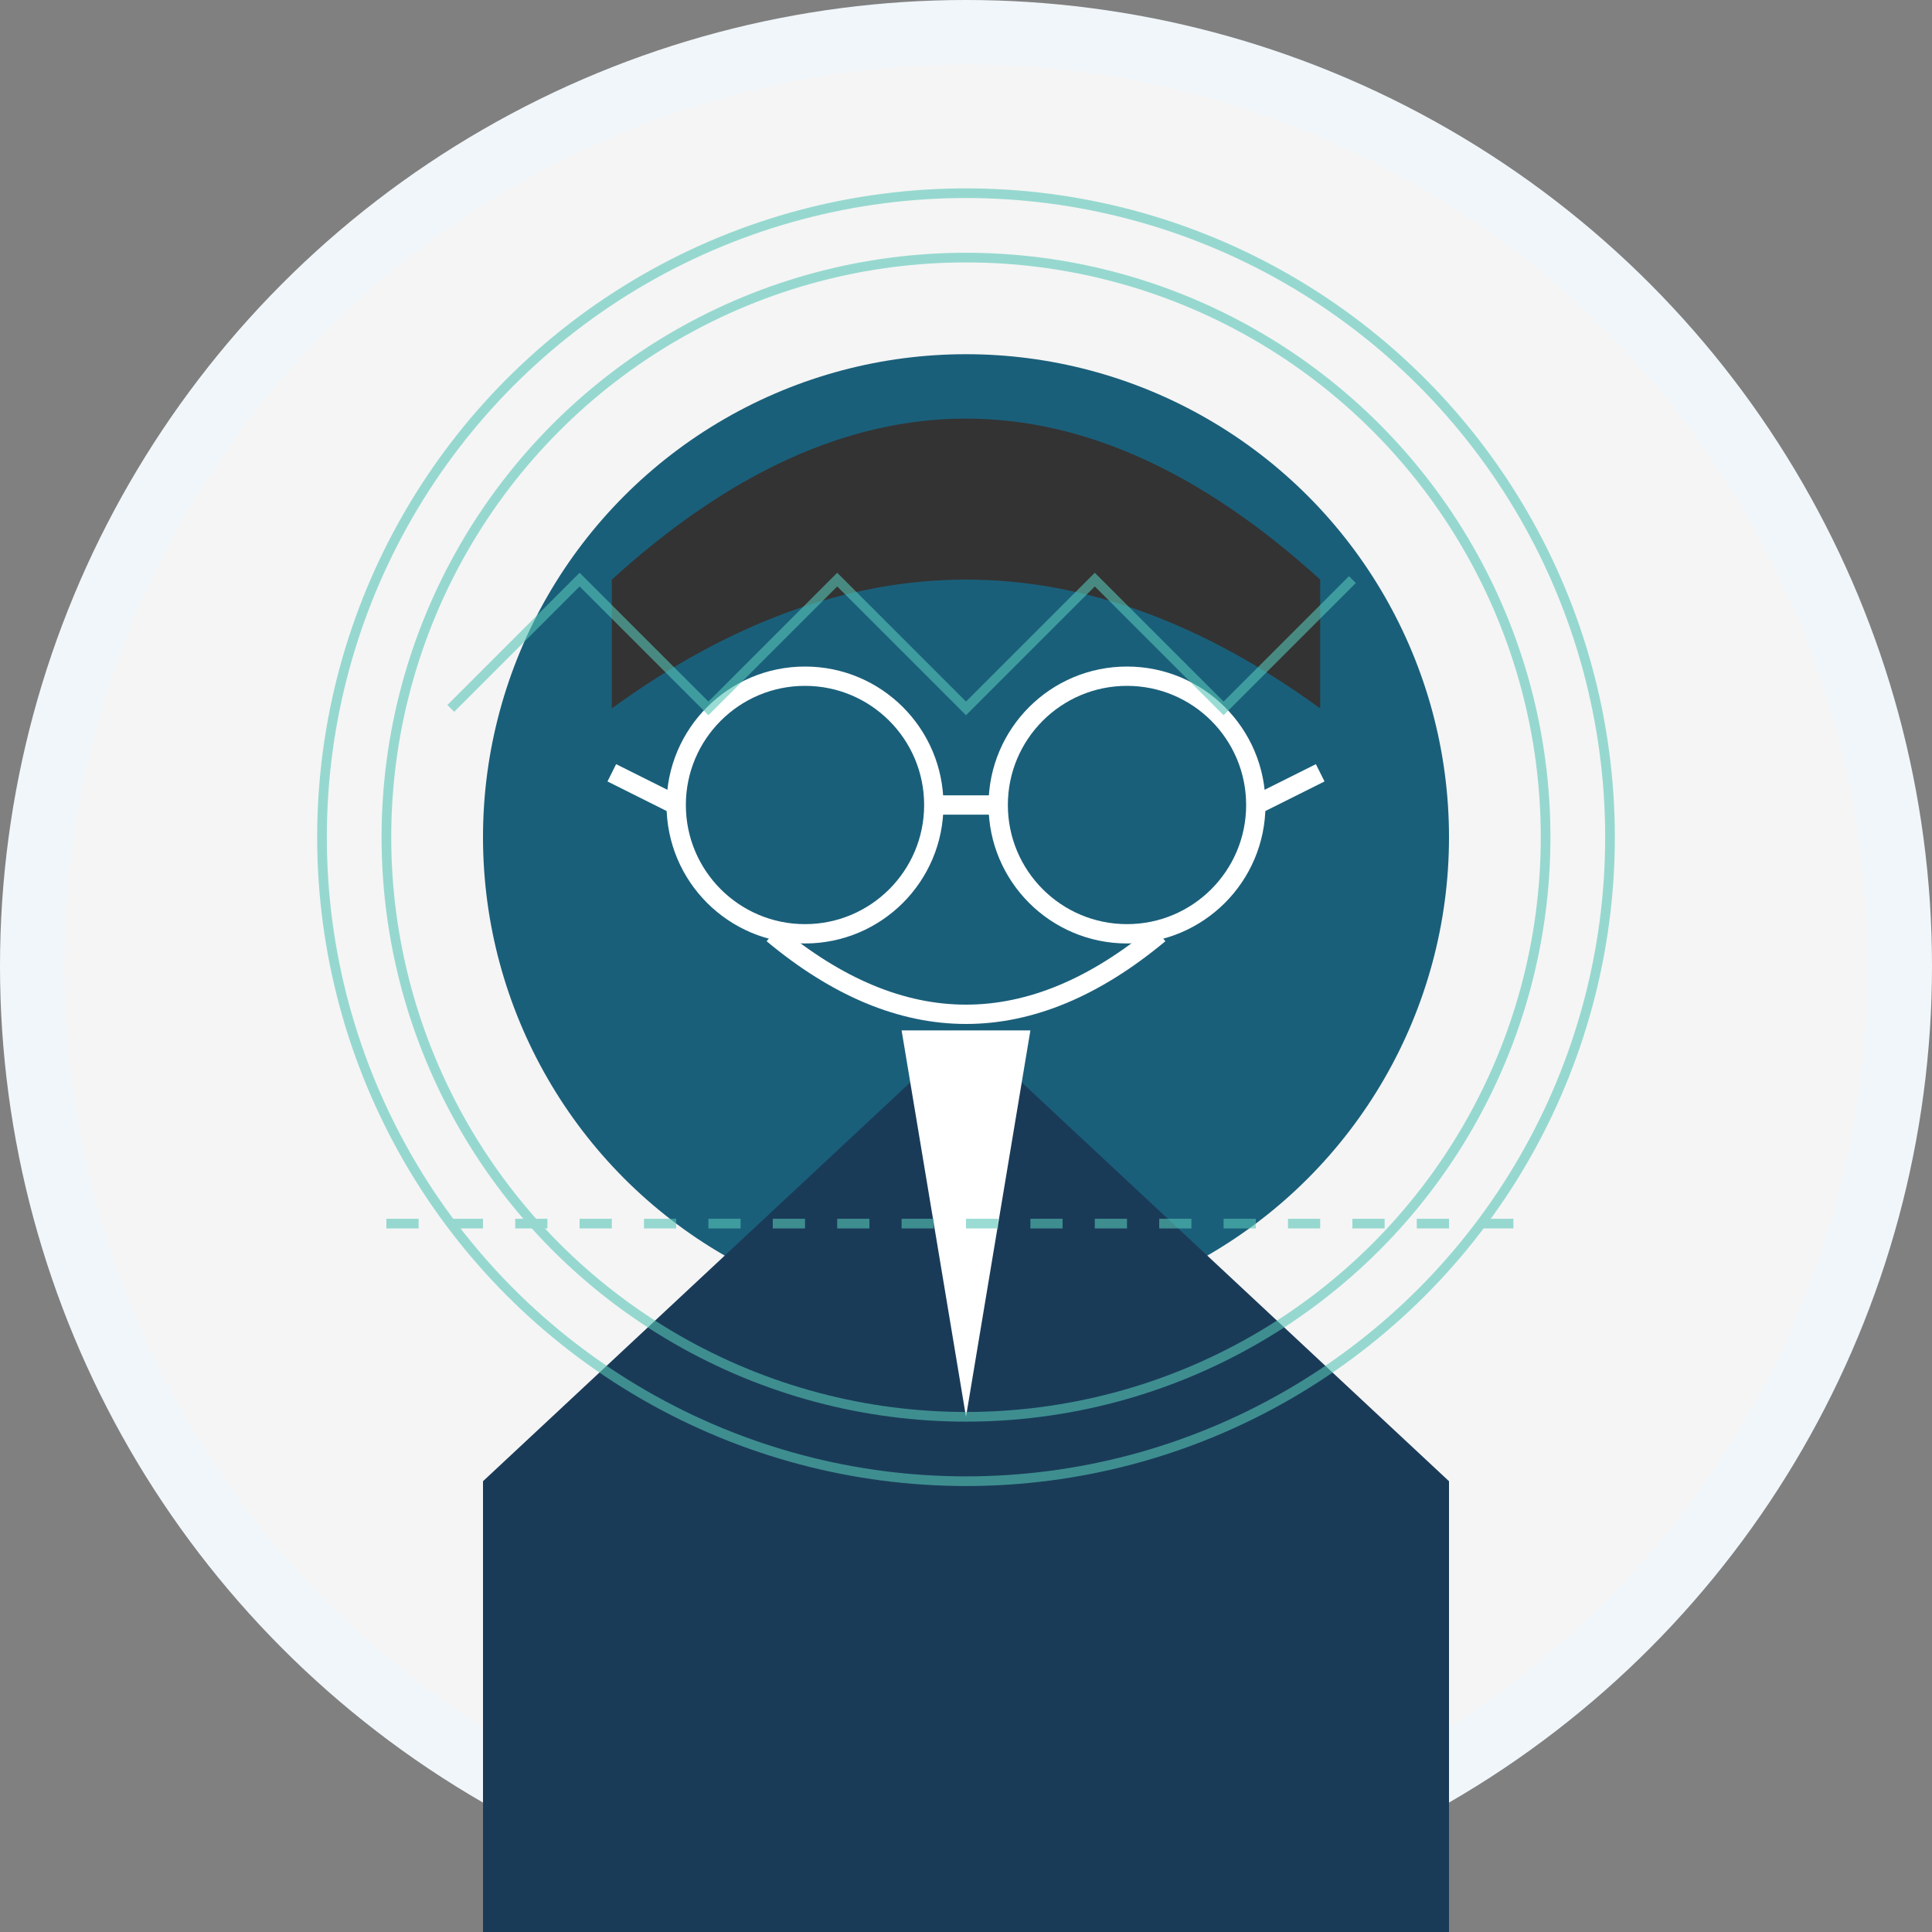 <svg xmlns="http://www.w3.org/2000/svg" viewBox="0 0 300 300" width="100%" height="100%">
  <rect x="0" y="0" width="300" height="300" fill="#808080" stroke="none"/>
  <!-- Background Circle -->
  <circle cx="150" cy="150" r="150" fill="#f0f6fa" />
  <circle cx="150" cy="150" r="140" fill="#f5f5f5" />
  
  <!-- Abstract Portrait - Dr. Ronald Cao -->
  <g>
    <!-- Head Shape -->
    <circle cx="150" cy="130" r="75" fill="#1a5f7a" />
    
    <!-- Suit/Collar -->
    <path d="M 75,230 L 150,160 L 225,230 L 225,300 L 75,300 Z" fill="#1a3b58" />
    <path d="M 140,160 L 150,220 L 160,160 Z" fill="#ffffff" />
    
    <!-- Glasses -->
    <g fill="none" stroke="#ffffff" stroke-width="3">
      <circle cx="125" cy="125" r="20" />
      <circle cx="175" cy="125" r="20" />
      <line x1="145" y1="125" x2="155" y2="125" />
      <line x1="105" y1="125" x2="95" y2="120" />
      <line x1="195" y1="125" x2="205" y2="120" />
    </g>
    
    <!-- Abstract Facial Features -->
    <g fill="#ffffff">
      <!-- Smile -->
      <path d="M 120,145 Q 150,170 180,145" fill="none" stroke="#ffffff" stroke-width="3" />
    </g>
    
    <!-- Hair -->
    <path d="M 95,90 Q 150,40 205,90 L 205,110 Q 150,70 95,110 Z" fill="#333333" />
    
    <!-- AI/Tech Element Decoration -->
    <g opacity="0.6" fill="none" stroke="#57c5b6" stroke-width="1.5">
      <circle cx="150" cy="130" r="90" />
      <circle cx="150" cy="130" r="100" />
      <path d="M 70,110 L 90,90 L 110,110 L 130,90 L 150,110 L 170,90 L 190,110 L 210,90" />
      <path d="M 60,190 L 240,190" stroke-dasharray="5,5" />
    </g>
  </g>
</svg>
